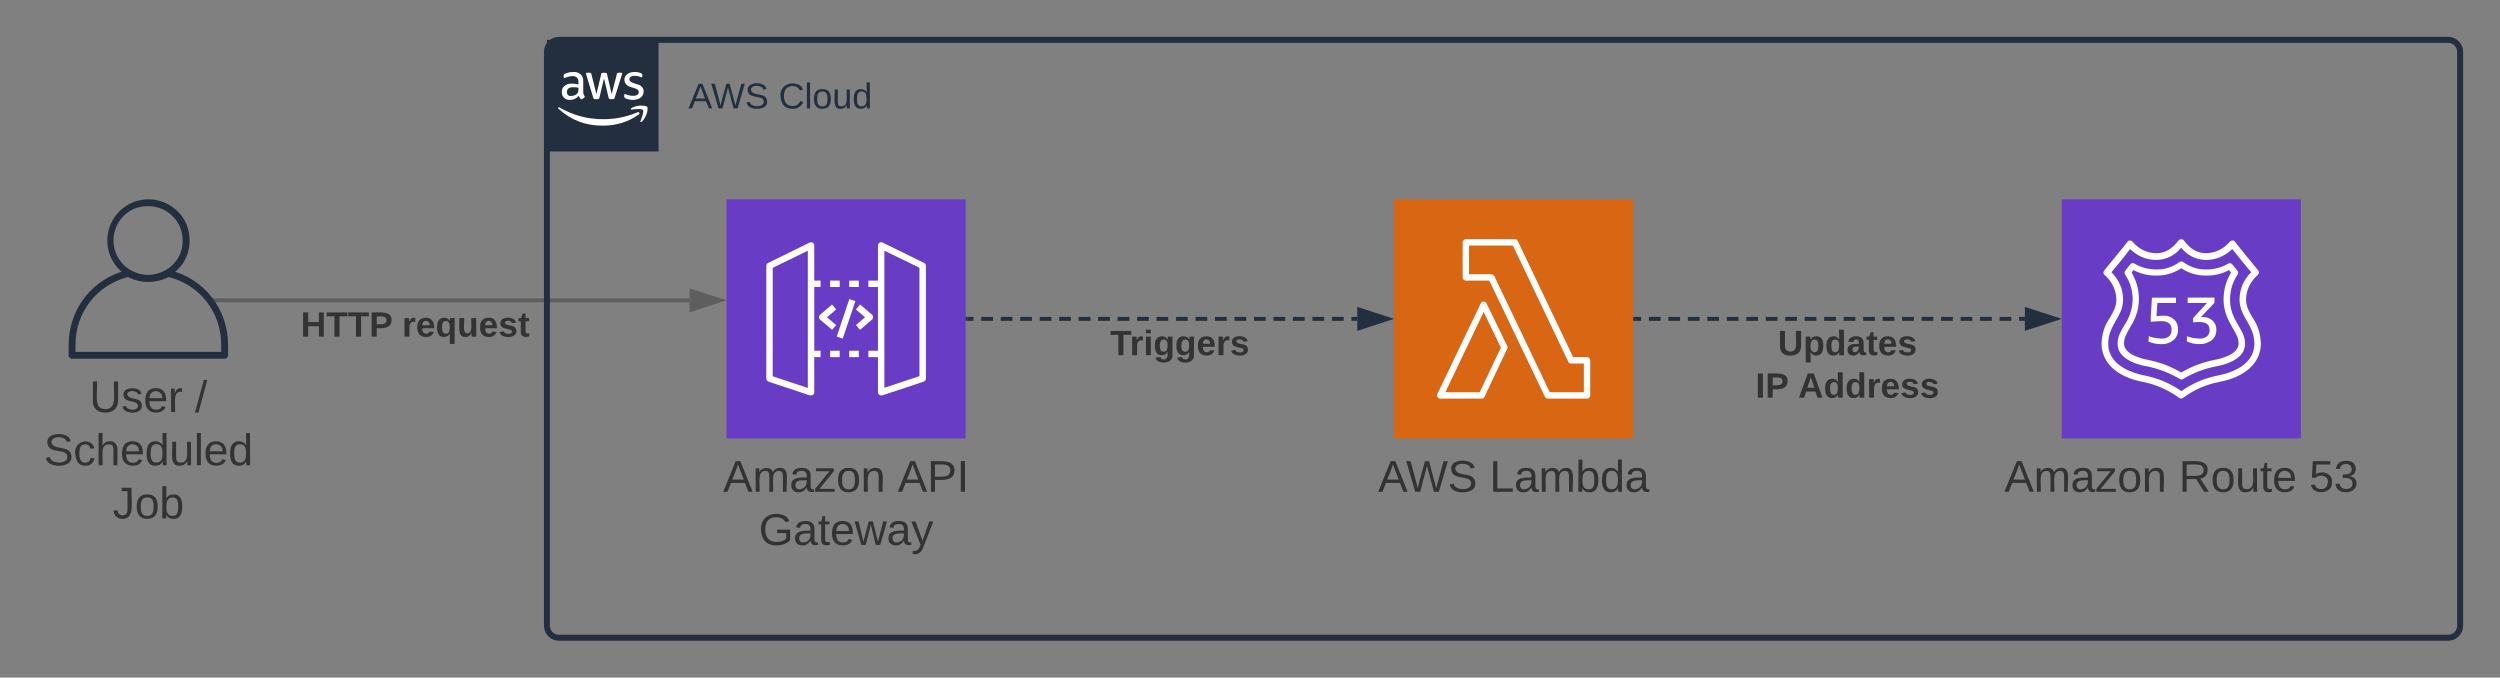 <svg xmlns="http://www.w3.org/2000/svg" xmlns:xlink="http://www.w3.org/1999/xlink" xmlns:lucid="lucid" width="1254.44" height="340"><rect width="100%" height="100%" fill="#808080" stroke="none"/><g transform="translate(434.438 -940)" lucid:page-tab-id="GnISm2xw0vyU"><path d="M-69.9 1040h120v120h-120v-120z" stroke="#fff" stroke-opacity="0" fill="#693cc5"/><path d="M7.7 1138.42c-.35 0-.64-.15-.93-.3-.43-.3-.67-.78-.67-1.3v-73.63c0-.55.28-1.1.77-1.4.48-.3 1.08-.3 1.58-.07l20.82 10.22c.55.23.9.77.9 1.38v56.56c.02.76-.42 1.37-1.12 1.6l-20.8 6.92h-.54zm1.62-72.62v68.78l17.6-5.84v-54.4zM-27.52 1138.42h-.5l-20.8-6.92c-.68-.23-1.1-.92-1.1-1.6v-56.57c0-.6.35-1.15.9-1.38l20.8-10.22c.54-.23 1.1-.23 1.62.08.48.3.74.85.74 1.4v73.6c0 .54-.24 1-.67 1.3-.3.24-.6.32-1 .32zm-19.2-9.6l17.62 5.83v-68.85l-17.6 8.6z" stroke="#fff" stroke-opacity="0" fill="#fff"/><path d="M6.1 1084H1.3v-3.2h4.8zm-9.6 0h-4.82v-3.2h4.8zm-9.6 0h-4.8v-3.2h4.8zm-9.6 0h-4.8v-3.2h4.8zM6.1 1119.2H1.3v-3.2h4.8zm-9.6 0h-4.82v-3.2h4.8zm-9.6 0h-4.8v-3.2h4.8zm-9.6 0h-4.8v-3.2h4.8zM-16.93 1105.5l-6-5.13c-.7-.57-.76-1.6-.2-2.26l.2-.17 5.98-5.13 2.1 2.43-4.6 3.97 4.6 3.92zM-2.87 1105.5l-2.07-2.42 4.57-3.88-4.6-3.9 2.1-2.5 6 5.12c.68.57.76 1.6.18 2.26-.05.06-.1.12-.17.17z" stroke="#fff" stroke-opacity="0" fill="#fff"/><path d="M-14.6 1108.87l6.35-18.8 3.03 1.03-6.36 18.8-3.03-1.03z" stroke="#fff" stroke-opacity="0" stroke-width=".32" fill="#fff"/><use xlink:href="#a" transform="matrix(1,0,0,1,-99.904,1169) translate(28.302 17.778)"/><use xlink:href="#b" transform="matrix(1,0,0,1,-99.904,1169) translate(115.895 17.778)"/><use xlink:href="#c" transform="matrix(1,0,0,1,-99.904,1169) translate(46.204 44.444)"/><path d="M-326.1 1090.7h237.7" stroke="#5e5e5e" stroke-width="2" fill="none"/><path d="M-326.07 1091.7h-.34l-1.4-2h1.73z" fill="#5e5e5e"/><path d="M-73.14 1090.7l-14.27 4.63v-9.27z" stroke="#5e5e5e" stroke-width="2" fill="#5e5e5e"/><use xlink:href="#d" transform="matrix(1,0,0,1,-283.537,1094.692) translate(0 14.222)"/><use xlink:href="#e" transform="matrix(1,0,0,1,-283.537,1094.692) translate(50.864 14.222)"/><path d="M265.1 1040h120v120h-120v-120z" stroke="#fff" stroke-opacity="0" stroke-width="2" fill="#d86613"/><path d="M361.9 1140h-19.72c-.64 0-1.15-.32-1.4-.88l-27.92-58.32h-11.78c-.9 0-1.6-.72-1.6-1.6v-17.6c0-.88.7-1.6 1.6-1.6h24.65c.64 0 1.15.32 1.4.88l27.8 58.32h6.97c.9 0 1.6.72 1.6 1.6v17.6c0 .88-.7 1.6-1.6 1.6zm-18.7-3.2h17.1v-14.4h-6.4c-.65 0-1.16-.32-1.42-.88l-27.78-58.32h-22.02v14.4h11.2c.64 0 1.16.32 1.48.88z" stroke="#fff" stroke-opacity="0" stroke-width="2" fill="#fff"/><path d="M309.05 1140h-20.78c-.57 0-1.06-.3-1.38-.73-.33-.54-.33-1.12-.08-1.6l21.77-45.46c.24-.58.8-.92 1.4-.92.64 0 1.18.34 1.46.88l10.4 21.43c.26.43.26.92 0 1.4L310.5 1139c-.2.63-.78 1.02-1.45 1.02zm-18.23-3.22h17.24l10.6-22.36-8.62-17.88z" stroke="#fff" stroke-opacity="0" stroke-width="2" fill="#fff"/><use xlink:href="#f" transform="matrix(1,0,0,1,235.096,1169) translate(21.944 17.778)"/><use xlink:href="#g" transform="matrix(1,0,0,1,235.096,1169) translate(77.87 17.778)"/><path d="M51.1 1100h2.93m3.9 0h5.87m3.9 0h5.88m3.9 0h5.87m3.9 0h5.88m3.9 0h5.87m3.9 0h5.88m3.9 0h5.87m3.9 0h5.88m3.9 0H142m3.9 0h5.88m3.9 0h5.87m3.9 0h5.88m3.9 0h5.87m3.9 0h5.88m3.9 0h5.87m3.9 0h5.88m3.9 0h5.87m3.9 0H230m3.9 0h5.87m3.9 0h2.94" stroke="#232f3e" stroke-width="2" fill="none"/><path d="M51.12 1101H50.1v-2h1.02z" fill="#232f3e"/><path d="M261.86 1100l-14.27 4.64v-9.28z" stroke="#232f3e" stroke-width="2" fill="#232f3e"/><use xlink:href="#h" transform="matrix(1,0,0,1,122.608,1104) translate(0 14.222)"/><path d="M600.1 1040h120v120h-120v-120z" stroke="#fff" stroke-opacity="0" fill="#693cc5"/><path d="M643.77 1108.7c2.12.76 4 1.1 6.27 1.18 1.42.12 2.68-.23 3.85-1.07.9-.86 1.37-1.93 1.3-3.2.13-1.3-.28-2.47-1.23-3.4-1.26-.84-2.58-1.17-4.1-1.05-1.8.02-3.33.1-5.1.32v-2.26l.6-9.87h12.05v2.66h-9.33l-.44 6.7c1.12-.22 2.07-.3 3.2-.3 2.13-.15 3.97.48 5.58 1.86 1.44 1.4 2.12 3.17 2 5.18.08 2.08-.72 3.9-2.32 5.24-1.83 1.44-3.86 2.1-6.2 2-2.27 0-4.2-.4-6.3-1.33zM669.9 1099.1H670.5c1.98-.14 3.72.42 5.24 1.7 1.37 1.3 2.02 2.93 1.92 4.8.06 2.06-.77 3.83-2.36 5.14-1.88 1.4-3.9 2.04-6.26 1.92-2.22 0-4.1-.42-6.13-1.3v-2.65c2.08.76 3.94 1.1 6.14 1.18 1.44.12 2.7-.26 3.87-1.1.97-.84 1.44-1.94 1.35-3.2 0-2.67-1.67-4-5.03-4-1.13 0-2.1.04-3.2.16v-2.18l6.93-7.55h-9.68v-2.7h13.43v2.62z" stroke="#fff" stroke-opacity="0" fill="#fff"/><path d="M660.1 1130.4c-.32 0-.57-.06-.83-.24-5.43-3.2-10.55-5.15-16.75-6.4-3.4-.58-14.4-3.2-14.4-11.18 0-3.62 1.4-6.04 3.2-9.06 2.76-4.1 4.16-8.23 4.35-13.15 0-4.74-1.2-8.7-3.83-12.67-.4-.6-.32-1.3.12-1.9l2.56-3.2c.5-.6 1.35-.76 2.05-.35 3.45 2 6.78 2.9 10.8 2.96 4.42.07 8.2-1.1 11.77-3.72.58-.4 1.35-.4 1.86 0 3.64 2.6 7.42 3.8 11.83 3.73 3.97-.05 7.35-1 10.8-2.95.7-.4 1.54-.24 2.05.36l2.56 3.2c.45.54.5 1.3.13 1.9-2.62 3.9-3.77 7.93-3.84 12.67 0 5.7 2.3 9.6 4.35 13.15 1.8 3.02 3.2 5.44 3.2 9.06 0 8-11 10.6-14.4 11.2-6.2 1.23-11.3 3.13-16.75 6.38-.25.18-.5.24-.83.24zm-24.94-53.6c2.5 4.27 3.65 8.48 3.65 13.4 0 6.57-2.6 11.13-4.8 14.74-1.6 2.84-2.67 4.73-2.67 7.46 0 5.68 9.78 7.76 11.7 8.1 6.33 1.25 11.45 3.2 17 6.4 5.57-3.2 10.75-5.15 17.02-6.4 1.98-.34 11.77-2.42 11.77-8.1 0-2.73-1.1-4.62-2.75-7.46-2.1-3.6-4.8-8.17-4.8-14.75.07-4.92 1.22-9.13 3.77-13.4l-1.02-1.23c-3.58 1.83-7.1 2.72-11.2 2.72-4.72.05-8.75-1.07-12.78-3.68-3.97 2.6-8.06 3.73-12.8 3.67-4.08 0-7.54-.9-11.18-2.73z" stroke="#fff" stroke-opacity="0" fill="#fff"/><path d="M660.13 1140c-.4 0-.72-.08-1.04-.32-5.7-4.08-11.2-6.56-18-8-13.2-2.4-21.02-9.67-21.02-19.26.16-4.88 1.44-9.04 4.24-13.1 1.75-2.97 3.2-5.53 3.2-9.05-.17-4.88-2.16-8.95-5.84-12.23-.72-.48-.88-1.52-.32-2.24.08 0 .08-.08.08-.08 0-.16 9.43-11.43 11.6-14.3.23-.5.7-.73 1.2-.73.55 0 .95.15 1.35.55 3.02 3.6 6.94 5.6 11.74 5.84 4.47 0 8-2 11.35-6.4.63-.73 1.75-.9 2.47-.25l.24.24c3.36 4.47 6.88 6.4 11.36 6.4 4.8-.25 8.7-2.25 11.75-5.85.4-.4.8-.56 1.37-.56.48 0 .96.23 1.2.7 2.15 2.9 11.5 14.16 11.6 14.32.23.32.4.72.3 1.2 0 .48-.23.8-.55 1.12-3.68 3.28-5.68 7.35-5.84 12.23 0 3.52 1.52 6.08 3.2 9.04 2.8 4.08 4.08 8.24 4.24 13.12 0 9.6-7.84 16.87-21.03 19.27-6.8 1.42-12.32 3.82-18 7.98-.23.16-.55.32-.87.32zm-35.1-63.4c3.84 3.84 5.76 8.3 5.84 13.67 0 4.4-1.84 7.6-3.68 10.7-1.92 3.45-3.76 6.57-3.76 11.53 0 11.67 14 15.1 18.22 15.9 6.96 1.45 12.63 3.84 18.47 7.84 5.75-4 11.43-6.4 18.38-7.83 4.25-.8 18.24-4.23 18.24-15.9 0-4.96-1.84-8-3.76-11.52-1.84-3.2-3.68-6.4-3.68-10.7.08-5.37 2-9.84 5.84-13.68-2.16-2.56-6.95-8.4-9.5-11.67-3.6 3.5-7.85 5.35-12.8 5.5-5.2 0-9.6-2.15-12.8-6.14-3.27 3.98-7.67 6.14-12.86 6.14-4.96-.16-9.2-2-12.8-5.5-2.3 3.26-7.2 9.1-9.34 11.66z" stroke="#fff" stroke-opacity="0" fill="#fff"/><use xlink:href="#i" transform="matrix(1,0,0,1,570.096,1169) translate(1.173 17.778)"/><use xlink:href="#j" transform="matrix(1,0,0,1,570.096,1169) translate(88.765 17.778)"/><use xlink:href="#k" transform="matrix(1,0,0,1,570.096,1169) translate(154.136 17.778)"/><path d="M386.1 1100h2.93m3.9 0h5.87m3.9 0h5.88m3.9 0h5.87m3.9 0h5.88m3.9 0h5.87m3.9 0h5.88m3.9 0h5.87m3.9 0h5.88m3.9 0H477m3.9 0h5.88m3.9 0h5.87m3.9 0h5.88m3.9 0h5.87m3.9 0h5.88m3.9 0h5.87m3.9 0h5.88m3.9 0h5.87m3.9 0H565m3.9 0h5.87m3.9 0h2.94" stroke="#232f3e" stroke-width="2" fill="none"/><path d="M386.12 1101h-1.02v-2h1.02z" fill="#232f3e"/><path d="M596.86 1100l-14.27 4.64v-9.28z" stroke="#232f3e" stroke-width="2" fill="#232f3e"/><use xlink:href="#l" transform="matrix(1,0,0,1,446.423,1104) translate(11.215 14.222)"/><use xlink:href="#m" transform="matrix(1,0,0,1,446.423,1104) translate(0.005 35.556)"/><use xlink:href="#n" transform="matrix(1,0,0,1,446.423,1104) translate(21.388 35.556)"/><path d="M-321.68 1120h-76.64c-.88 0-1.68-.76-1.68-1.7v-5.12c0-18.18 11.92-33.43 29.52-37.7.48-.1.88-.05 1.28.17 5.92 3.2 12.48 3.2 18.4 0 .4-.22.8-.26 1.2-.17 17.68 4.27 29.6 19.52 29.6 37.7v5.13c0 .94-.8 1.7-1.68 1.7zm-74.88-3.43h73.12v-3.4c.08-16.35-10.56-30.07-26.32-34.17-3.36 1.65-6.48 2.4-10.24 2.4s-6.88-.7-10.24-2.4c-15.76 4.1-26.4 17.82-26.32 34.18z" stroke="#fff" stroke-opacity="0" fill="#232f3e"/><path d="M-360 1081.3c-3.67 0-6.8-.78-10.03-2.56-9.95-5.58-13.5-18.2-7.93-28.17 5.58-9.95 18.17-13.5 28.1-7.93 6.72 3.76 10.56 10.33 10.56 18.05 0 7.76-3.93 14.36-10.74 18.04-3.22 1.73-6.32 2.56-9.95 2.56zm0-37.83c-6.6-.17-12.26 3.18-15.44 8.96-4.5 8.4-1.4 18.8 6.94 23.34 5.4 2.93 11.36 2.93 16.77 0 5.7-3.1 9-8.68 8.96-15.2-.04-9.5-7.76-17.14-17.22-17.1z" stroke="#fff" stroke-opacity="0" fill="#232f3e"/><g><use xlink:href="#o" transform="matrix(1,0,0,1,-430,1129) translate(40.432 17.778)"/><use xlink:href="#p" transform="matrix(1,0,0,1,-430,1129) translate(93.395 17.778)"/><use xlink:href="#q" transform="matrix(1,0,0,1,-430,1129) translate(17.562 44.444)"/><use xlink:href="#r" transform="matrix(1,0,0,1,-430,1129) translate(52.099 71.111)"/></g><path d="M-160 966c0-3.3 2.7-6 6-6h948c3.3 0 6 2.7 6 6v288c0 3.3-2.7 6-6 6h-948c-3.3 0-6-2.7-6-6z" stroke="#232f3e" stroke-width="3" fill="#fff" fill-opacity="0"/><path d="M-160 960h56v56h-56v-56z" stroke="#fff" stroke-opacity="0" fill="#232f3e"/><path d="M-141.78 985.87c-.04.48.05.87.17 1.34.1.4.28.7.48 1.07.04.1.08.22.08.34 0 .2-.12.36-.28.46l-.95.62c-.12.08-.25.13-.37.13-.16 0-.33-.06-.45-.2-.2-.2-.36-.43-.52-.7-.17-.25-.3-.53-.46-.86-1.1 1.37-2.62 2.1-4.4 2.06-1.14.06-2.12-.3-2.95-1.08-.78-.8-1.15-1.76-1.1-2.85-.05-1.23.4-2.28 1.35-3.08 1.07-.85 2.3-1.23 3.66-1.16.57 0 1.02.02 1.6.1.57.1 1.1.2 1.72.33v-1.1c.08-.88-.16-1.67-.7-2.37-.74-.56-1.56-.8-2.46-.7-.53 0-1.03.07-1.6.2-.58.13-1.03.3-1.6.5l-.5.2h-.24c-.2 0-.33-.16-.33-.45v-.75c0-.18.04-.34.12-.5.12-.16.24-.26.4-.33.66-.3 1.2-.5 1.9-.67.77-.2 1.47-.3 2.3-.28 1.47-.13 2.78.26 3.9 1.2.94 1.05 1.35 2.28 1.22 3.67zm-6.07 2.28c.57 0 1.06-.1 1.6-.28.57-.2 1.02-.5 1.44-.96.23-.27.4-.56.48-.93.12-.45.16-.84.16-1.3V984c-.53-.1-.94-.17-1.43-.2h-1.4c-.8-.08-1.55.12-2.2.58-.54.45-.8 1.04-.75 1.73-.04.6.13 1.16.54 1.6.44.38.97.52 1.55.45zm12 1.6c-.22 0-.42-.03-.6-.15-.15-.17-.23-.36-.32-.6l-3.5-11.5-.1-.62c0-.24.1-.37.36-.37h1.47c.2 0 .37.04.57.15.17.18.25.37.3.6l2.5 9.96 2.38-9.93c0-.24.08-.44.28-.6.17-.12.37-.16.58-.15h1.2c.24 0 .4.03.6.15.17.18.25.36.3.6l2.33 9.94 2.56-10c.04-.2.16-.4.33-.58.15-.1.36-.17.56-.14h1.4c.16 0 .33.1.37.3v.31s0 .2-.12.35l-3.6 11.53c-.05.22-.13.42-.3.6-.2.1-.36.14-.57.13h-1.27c-.25.04-.45-.02-.62-.15-.16-.16-.25-.36-.3-.6l-2.3-9.6-2.3 9.6c-.03.24-.1.44-.27.6-.2.13-.4.2-.62.16zm19.2.38c-.82 0-1.5-.07-2.3-.25-.65-.13-1.14-.3-1.72-.6-.2-.1-.37-.23-.45-.42-.08-.14-.12-.28-.12-.43v-.75c0-.3.12-.46.32-.46h.3l.36.16c.58.23 1.03.4 1.6.5.62.14 1.15.2 1.8.2.8.05 1.5-.1 2.2-.5.48-.3.77-.8.72-1.4.05-.4-.12-.76-.36-1.04-.46-.4-.95-.65-1.52-.8l-2.18-.68c-.94-.25-1.73-.73-2.38-1.5-.5-.65-.74-1.35-.74-2.18 0-.6.12-1.08.4-1.6.3-.5.63-.9 1.08-1.22.5-.38.98-.6 1.6-.78.66-.18 1.2-.26 1.9-.25.32-.03.6-.03.97 0l1 .16.8.22.67.26c.16.1.28.22.45.38.08.15.12.3.12.5v.7c0 .32-.12.47-.37.47-.2-.03-.37-.08-.57-.18-.95-.42-1.8-.6-2.88-.58-.7-.04-1.3.1-1.97.4-.5.3-.74.8-.7 1.36 0 .4.13.76.46 1.05.5.4.98.65 1.6.82l2.1.67c.94.24 1.67.7 2.3 1.44.48.64.7 1.3.7 2.1 0 .63-.13 1.17-.38 1.73-.3.55-.62.95-1.1 1.32-.5.4-1 .66-1.6.84-.75.23-1.4.33-2.15.34zM-113.9 997.48c-5.6 3.82-11.36 5.58-18.15 5.56-8.54.05-15.82-2.74-22.16-8.45-.5-.42 0-1 .48-.68 7.07 4.05 14.03 5.9 22.2 5.9 6.1-.04 11.3-1.1 16.93-3.47.83-.35 1.52.55.7 1.13z" stroke="#fff" stroke-opacity="0" fill="#fff"/><path d="M-111.84 995.2c-.64-.82-4.16-.38-5.75-.2-.46 0-.53-.36-.1-.66 2.8-1.98 7.42-1.4 8-.74.6.67-.14 5.28-2.78 7.5-.4.32-.78.13-.6-.3.54-1.52 1.86-4.83 1.24-5.6z" stroke="#fff" stroke-opacity="0" fill="#fff"/><g><use xlink:href="#s" transform="matrix(1,0,0,1,-89,980) translate(0 14.4)"/><use xlink:href="#t" transform="matrix(1,0,0,1,-89,980) translate(45.3 14.4)"/></g><defs><path fill="#333" d="M205 0l-28-72H64L36 0H1l101-248h38L239 0h-34zm-38-99l-47-123c-12 45-31 82-46 123h93" id="u"/><path fill="#333" d="M210-169c-67 3-38 105-44 169h-31v-121c0-29-5-50-35-48C34-165 62-65 56 0H25l-1-190h30c1 10-1 24 2 32 10-44 99-50 107 0 11-21 27-35 58-36 85-2 47 119 55 194h-31v-121c0-29-5-49-35-48" id="v"/><path fill="#333" d="M141-36C126-15 110 5 73 4 37 3 15-17 15-53c-1-64 63-63 125-63 3-35-9-54-41-54-24 1-41 7-42 31l-33-3c5-37 33-52 76-52 45 0 72 20 72 64v82c-1 20 7 32 28 27v20c-31 9-61-2-59-35zM48-53c0 20 12 33 32 33 41-3 63-29 60-74-43 2-92-5-92 41" id="w"/><path fill="#333" d="M9 0v-24l116-142H16v-24h144v24L44-24h123V0H9" id="x"/><path fill="#333" d="M100-194c62-1 85 37 85 99 1 63-27 99-86 99S16-35 15-95c0-66 28-99 85-99zM99-20c44 1 53-31 53-75 0-43-8-75-51-75s-53 32-53 75 10 74 51 75" id="y"/><path fill="#333" d="M117-194c89-4 53 116 60 194h-32v-121c0-31-8-49-39-48C34-167 62-67 57 0H25l-1-190h30c1 10-1 24 2 32 11-22 29-35 61-36" id="z"/><g id="a"><use transform="matrix(0.062,0,0,0.062,0,0)" xlink:href="#u"/><use transform="matrix(0.062,0,0,0.062,14.815,0)" xlink:href="#v"/><use transform="matrix(0.062,0,0,0.062,33.272,0)" xlink:href="#w"/><use transform="matrix(0.062,0,0,0.062,45.617,0)" xlink:href="#x"/><use transform="matrix(0.062,0,0,0.062,56.728,0)" xlink:href="#y"/><use transform="matrix(0.062,0,0,0.062,69.074,0)" xlink:href="#z"/></g><path fill="#333" d="M30-248c87 1 191-15 191 75 0 78-77 80-158 76V0H30v-248zm33 125c57 0 124 11 124-50 0-59-68-47-124-48v98" id="A"/><path fill="#333" d="M33 0v-248h34V0H33" id="B"/><g id="b"><use transform="matrix(0.062,0,0,0.062,0,0)" xlink:href="#u"/><use transform="matrix(0.062,0,0,0.062,14.815,0)" xlink:href="#A"/><use transform="matrix(0.062,0,0,0.062,29.63,0)" xlink:href="#B"/></g><path fill="#333" d="M143 4C61 4 22-44 18-125c-5-107 100-154 193-111 17 8 29 25 37 43l-32 9c-13-25-37-40-76-40-61 0-88 39-88 99 0 61 29 100 91 101 35 0 62-11 79-27v-45h-74v-28h105v86C228-13 192 4 143 4" id="C"/><path fill="#333" d="M59-47c-2 24 18 29 38 22v24C64 9 27 4 27-40v-127H5v-23h24l9-43h21v43h35v23H59v120" id="D"/><path fill="#333" d="M100-194c63 0 86 42 84 106H49c0 40 14 67 53 68 26 1 43-12 49-29l28 8c-11 28-37 45-77 45C44 4 14-33 15-96c1-61 26-98 85-98zm52 81c6-60-76-77-97-28-3 7-6 17-6 28h103" id="E"/><path fill="#333" d="M206 0h-36l-40-164L89 0H53L-1-190h32L70-26l43-164h34l41 164 42-164h31" id="F"/><path fill="#333" d="M179-190L93 31C79 59 56 82 12 73V49c39 6 53-20 64-50L1-190h34L92-34l54-156h33" id="G"/><g id="c"><use transform="matrix(0.062,0,0,0.062,0,0)" xlink:href="#C"/><use transform="matrix(0.062,0,0,0.062,17.284,0)" xlink:href="#w"/><use transform="matrix(0.062,0,0,0.062,29.63,0)" xlink:href="#D"/><use transform="matrix(0.062,0,0,0.062,35.802,0)" xlink:href="#E"/><use transform="matrix(0.062,0,0,0.062,48.148,0)" xlink:href="#F"/><use transform="matrix(0.062,0,0,0.062,64.136,0)" xlink:href="#w"/><use transform="matrix(0.062,0,0,0.062,76.481,0)" xlink:href="#G"/></g><path fill="#333" d="M186 0v-106H76V0H24v-248h52v99h110v-99h50V0h-50" id="H"/><path fill="#333" d="M136-208V0H84v-208H4v-40h212v40h-80" id="I"/><path fill="#333" d="M24-248c93 1 206-16 204 79-1 75-69 88-152 82V0H24v-248zm52 121c47 0 100 7 100-41 0-47-54-39-100-39v80" id="J"/><g id="d"><use transform="matrix(0.049,0,0,0.049,0,0)" xlink:href="#H"/><use transform="matrix(0.049,0,0,0.049,12.79,0)" xlink:href="#I"/><use transform="matrix(0.049,0,0,0.049,23.605,0)" xlink:href="#I"/><use transform="matrix(0.049,0,0,0.049,34.42,0)" xlink:href="#J"/></g><path fill="#333" d="M135-150c-39-12-60 13-60 57V0H25l-1-190h47c2 13-1 29 3 40 6-28 27-53 61-41v41" id="K"/><path fill="#333" d="M185-48c-13 30-37 53-82 52C43 2 14-33 14-96s30-98 90-98c62 0 83 45 84 108H66c0 31 8 55 39 56 18 0 30-7 34-22zm-45-69c5-46-57-63-70-21-2 6-4 13-4 21h74" id="L"/><path fill="#333" d="M84 4C32 4 15-41 15-95c0-55 18-99 73-99 29 0 47 12 58 34l2-30h48l-1 265h-49V-32C136-9 114 4 84 4zm21-34c32 0 41-29 41-66 0-36-9-64-40-64-33 0-39 30-40 65 0 43 13 65 39 65" id="M"/><path fill="#333" d="M85 4C-2 5 27-109 22-190h50c7 57-23 150 33 157 60-5 35-97 40-157h50l1 190h-47c-2-12 1-28-3-38-12 25-28 42-61 42" id="N"/><path fill="#333" d="M137-138c1-29-70-34-71-4 15 46 118 7 119 86 1 83-164 76-172 9l43-7c4 19 20 25 44 25 33 8 57-30 24-41C81-84 22-81 20-136c-2-80 154-74 161-7" id="O"/><path fill="#333" d="M115-3C79 11 28 4 28-45v-112H4v-33h27l15-45h31v45h36v33H77v99c-1 23 16 31 38 25v30" id="P"/><g id="e"><use transform="matrix(0.049,0,0,0.049,0,0)" xlink:href="#K"/><use transform="matrix(0.049,0,0,0.049,6.914,0)" xlink:href="#L"/><use transform="matrix(0.049,0,0,0.049,16.79,0)" xlink:href="#M"/><use transform="matrix(0.049,0,0,0.049,27.605,0)" xlink:href="#N"/><use transform="matrix(0.049,0,0,0.049,38.42,0)" xlink:href="#L"/><use transform="matrix(0.049,0,0,0.049,48.296,0)" xlink:href="#O"/><use transform="matrix(0.049,0,0,0.049,58.173,0)" xlink:href="#P"/></g><path fill="#333" d="M266 0h-40l-56-210L115 0H75L2-248h35L96-30l15-64 43-154h32l59 218 59-218h35" id="Q"/><path fill="#333" d="M185-189c-5-48-123-54-124 2 14 75 158 14 163 119 3 78-121 87-175 55-17-10-28-26-33-46l33-7c5 56 141 63 141-1 0-78-155-14-162-118-5-82 145-84 179-34 5 7 8 16 11 25" id="R"/><g id="f"><use transform="matrix(0.062,0,0,0.062,0,0)" xlink:href="#u"/><use transform="matrix(0.062,0,0,0.062,14.012,0)" xlink:href="#Q"/><use transform="matrix(0.062,0,0,0.062,34.938,0)" xlink:href="#R"/></g><path fill="#333" d="M30 0v-248h33v221h125V0H30" id="S"/><path fill="#333" d="M115-194c53 0 69 39 70 98 0 66-23 100-70 100C84 3 66-7 56-30L54 0H23l1-261h32v101c10-23 28-34 59-34zm-8 174c40 0 45-34 45-75 0-40-5-75-45-74-42 0-51 32-51 76 0 43 10 73 51 73" id="T"/><path fill="#333" d="M85-194c31 0 48 13 60 33l-1-100h32l1 261h-30c-2-10 0-23-3-31C134-8 116 4 85 4 32 4 16-35 15-94c0-66 23-100 70-100zm9 24c-40 0-46 34-46 75 0 40 6 74 45 74 42 0 51-32 51-76 0-42-9-74-50-73" id="U"/><g id="g"><use transform="matrix(0.062,0,0,0.062,0,0)" xlink:href="#S"/><use transform="matrix(0.062,0,0,0.062,12.346,0)" xlink:href="#w"/><use transform="matrix(0.062,0,0,0.062,24.691,0)" xlink:href="#v"/><use transform="matrix(0.062,0,0,0.062,43.148,0)" xlink:href="#T"/><use transform="matrix(0.062,0,0,0.062,55.494,0)" xlink:href="#U"/><use transform="matrix(0.062,0,0,0.062,67.84,0)" xlink:href="#w"/></g><path fill="#333" d="M25-224v-37h50v37H25zM25 0v-190h50V0H25" id="V"/><path fill="#333" d="M195-6C206 82 75 100 31 46c-4-6-6-13-8-21l49-6c3 16 16 24 34 25 40 0 42-37 40-79-11 22-30 35-61 35-53 0-70-43-70-97 0-56 18-96 73-97 30 0 46 14 59 34l2-30h47zm-90-29c32 0 41-27 41-63 0-35-9-62-40-62-32 0-39 29-40 63 0 36 9 62 39 62" id="W"/><g id="h"><use transform="matrix(0.049,0,0,0.049,0,0)" xlink:href="#I"/><use transform="matrix(0.049,0,0,0.049,9.827,0)" xlink:href="#K"/><use transform="matrix(0.049,0,0,0.049,16.741,0)" xlink:href="#V"/><use transform="matrix(0.049,0,0,0.049,21.679,0)" xlink:href="#W"/><use transform="matrix(0.049,0,0,0.049,32.494,0)" xlink:href="#W"/><use transform="matrix(0.049,0,0,0.049,43.309,0)" xlink:href="#L"/><use transform="matrix(0.049,0,0,0.049,53.185,0)" xlink:href="#K"/><use transform="matrix(0.049,0,0,0.049,60.099,0)" xlink:href="#O"/></g><g id="i"><use transform="matrix(0.062,0,0,0.062,0,0)" xlink:href="#u"/><use transform="matrix(0.062,0,0,0.062,14.815,0)" xlink:href="#v"/><use transform="matrix(0.062,0,0,0.062,33.272,0)" xlink:href="#w"/><use transform="matrix(0.062,0,0,0.062,45.617,0)" xlink:href="#x"/><use transform="matrix(0.062,0,0,0.062,56.728,0)" xlink:href="#y"/><use transform="matrix(0.062,0,0,0.062,69.074,0)" xlink:href="#z"/></g><path fill="#333" d="M233-177c-1 41-23 64-60 70L243 0h-38l-65-103H63V0H30v-248c88 3 205-21 203 71zM63-129c60-2 137 13 137-47 0-61-80-42-137-45v92" id="X"/><path fill="#333" d="M84 4C-5 8 30-112 23-190h32v120c0 31 7 50 39 49 72-2 45-101 50-169h31l1 190h-30c-1-10 1-25-2-33-11 22-28 36-60 37" id="Y"/><g id="j"><use transform="matrix(0.062,0,0,0.062,0,0)" xlink:href="#X"/><use transform="matrix(0.062,0,0,0.062,15.988,0)" xlink:href="#y"/><use transform="matrix(0.062,0,0,0.062,28.333,0)" xlink:href="#Y"/><use transform="matrix(0.062,0,0,0.062,40.679,0)" xlink:href="#D"/><use transform="matrix(0.062,0,0,0.062,46.852,0)" xlink:href="#E"/></g><path fill="#333" d="M54-142c48-35 137-8 131 61C196 18 31 33 14-55l32-4c7 23 22 37 52 37 35-1 51-22 54-58 4-55-73-65-99-34H22l8-134h141v27H59" id="Z"/><path fill="#333" d="M126-127c33 6 58 20 58 59 0 88-139 92-164 29-3-8-5-16-6-25l32-3c6 27 21 44 54 44 32 0 52-15 52-46 0-38-36-46-79-43v-28c39 1 72-4 72-42 0-27-17-43-46-43-28 0-47 15-49 41l-32-3c6-42 35-63 81-64 48-1 79 21 79 65 0 36-21 52-52 59" id="aa"/><g id="k"><use transform="matrix(0.062,0,0,0.062,0,0)" xlink:href="#Z"/><use transform="matrix(0.062,0,0,0.062,12.346,0)" xlink:href="#aa"/></g><path fill="#333" d="M238-95c0 69-44 99-111 99C63 4 22-25 22-93v-155h51v151c-1 38 19 59 55 60 90 1 49-130 58-211h52v153" id="ab"/><path fill="#333" d="M135-194c53 0 70 44 70 98 0 56-19 98-73 100-31 1-45-17-59-34 3 33 2 69 2 105H25l-1-265h48c2 10 0 23 3 31 11-24 29-35 60-35zM114-30c33 0 39-31 40-66 0-38-9-64-40-64-56 0-55 130 0 130" id="ac"/><path fill="#333" d="M88-194c31-1 46 15 58 34l-1-101h50l1 261h-48c-2-10 0-23-3-31C134-8 116 4 84 4 32 4 16-41 15-95c0-56 19-97 73-99zm17 164c33 0 40-30 41-66 1-37-9-64-41-64s-38 30-39 65c0 43 13 65 39 65" id="ad"/><path fill="#333" d="M133-34C117-15 103 5 69 4 32 3 11-16 11-54c-1-60 55-63 116-61 1-26-3-47-28-47-18 1-26 9-28 27l-52-2c7-38 36-58 82-57s74 22 75 68l1 82c-1 14 12 18 25 15v27c-30 8-71 5-69-32zm-48 3c29 0 43-24 42-57-32 0-66-3-65 30 0 17 8 27 23 27" id="ae"/><g id="l"><use transform="matrix(0.049,0,0,0.049,0,0)" xlink:href="#ab"/><use transform="matrix(0.049,0,0,0.049,12.79,0)" xlink:href="#ac"/><use transform="matrix(0.049,0,0,0.049,23.605,0)" xlink:href="#ad"/><use transform="matrix(0.049,0,0,0.049,34.42,0)" xlink:href="#ae"/><use transform="matrix(0.049,0,0,0.049,44.296,0)" xlink:href="#P"/><use transform="matrix(0.049,0,0,0.049,50.173,0)" xlink:href="#L"/><use transform="matrix(0.049,0,0,0.049,60.049,0)" xlink:href="#O"/></g><path fill="#333" d="M24 0v-248h52V0H24" id="af"/><g id="m"><use transform="matrix(0.049,0,0,0.049,0,0)" xlink:href="#af"/><use transform="matrix(0.049,0,0,0.049,4.938,0)" xlink:href="#J"/></g><path fill="#333" d="M199 0l-22-63H83L61 0H9l90-248h61L250 0h-51zm-33-102l-36-108c-10 38-24 72-36 108h72" id="ag"/><g id="n"><use transform="matrix(0.049,0,0,0.049,0,0)" xlink:href="#ag"/><use transform="matrix(0.049,0,0,0.049,12.79,0)" xlink:href="#ad"/><use transform="matrix(0.049,0,0,0.049,23.605,0)" xlink:href="#ad"/><use transform="matrix(0.049,0,0,0.049,34.42,0)" xlink:href="#K"/><use transform="matrix(0.049,0,0,0.049,41.333,0)" xlink:href="#L"/><use transform="matrix(0.049,0,0,0.049,51.21,0)" xlink:href="#O"/><use transform="matrix(0.049,0,0,0.049,61.086,0)" xlink:href="#O"/></g><path fill="#333" d="M232-93c-1 65-40 97-104 97C67 4 28-28 28-90v-158h33c8 89-33 224 67 224 102 0 64-133 71-224h33v155" id="ah"/><path fill="#333" d="M135-143c-3-34-86-38-87 0 15 53 115 12 119 90S17 21 10-45l28-5c4 36 97 45 98 0-10-56-113-15-118-90-4-57 82-63 122-42 12 7 21 19 24 35" id="ai"/><path fill="#333" d="M114-163C36-179 61-72 57 0H25l-1-190h30c1 12-1 29 2 39 6-27 23-49 58-41v29" id="aj"/><g id="o"><use transform="matrix(0.062,0,0,0.062,0,0)" xlink:href="#ah"/><use transform="matrix(0.062,0,0,0.062,15.988,0)" xlink:href="#ai"/><use transform="matrix(0.062,0,0,0.062,27.099,0)" xlink:href="#E"/><use transform="matrix(0.062,0,0,0.062,39.444,0)" xlink:href="#aj"/></g><path fill="#333" d="M0 4l72-265h28L28 4H0" id="ak"/><use transform="matrix(0.062,0,0,0.062,0,0)" xlink:href="#ak" id="p"/><path fill="#333" d="M96-169c-40 0-48 33-48 73s9 75 48 75c24 0 41-14 43-38l32 2c-6 37-31 61-74 61-59 0-76-41-82-99-10-93 101-131 147-64 4 7 5 14 7 22l-32 3c-4-21-16-35-41-35" id="al"/><path fill="#333" d="M106-169C34-169 62-67 57 0H25v-261h32l-1 103c12-21 28-36 61-36 89 0 53 116 60 194h-32v-121c2-32-8-49-39-48" id="am"/><path fill="#333" d="M24 0v-261h32V0H24" id="an"/><g id="q"><use transform="matrix(0.062,0,0,0.062,0,0)" xlink:href="#R"/><use transform="matrix(0.062,0,0,0.062,14.815,0)" xlink:href="#al"/><use transform="matrix(0.062,0,0,0.062,25.926,0)" xlink:href="#am"/><use transform="matrix(0.062,0,0,0.062,38.272,0)" xlink:href="#E"/><use transform="matrix(0.062,0,0,0.062,50.617,0)" xlink:href="#U"/><use transform="matrix(0.062,0,0,0.062,62.963,0)" xlink:href="#Y"/><use transform="matrix(0.062,0,0,0.062,75.309,0)" xlink:href="#an"/><use transform="matrix(0.062,0,0,0.062,80.185,0)" xlink:href="#E"/><use transform="matrix(0.062,0,0,0.062,92.531,0)" xlink:href="#U"/></g><path fill="#333" d="M153-248C145-148 188 4 80 4 36 3 13-21 6-62l32-5c4 25 16 42 43 43 27 0 39-20 39-49v-147H72v-28h81" id="ao"/><g id="r"><use transform="matrix(0.062,0,0,0.062,0,0)" xlink:href="#ao"/><use transform="matrix(0.062,0,0,0.062,11.111,0)" xlink:href="#y"/><use transform="matrix(0.062,0,0,0.062,23.457,0)" xlink:href="#T"/></g><path fill="#232f3e" d="M205 0l-28-72H64L36 0H1l101-248h38L239 0h-34zm-38-99l-47-123c-12 45-31 82-46 123h93" id="ap"/><path fill="#232f3e" d="M266 0h-40l-56-210L115 0H75L2-248h35L96-30l15-64 43-154h32l59 218 59-218h35" id="aq"/><path fill="#232f3e" d="M185-189c-5-48-123-54-124 2 14 75 158 14 163 119 3 78-121 87-175 55-17-10-28-26-33-46l33-7c5 56 141 63 141-1 0-78-155-14-162-118-5-82 145-84 179-34 5 7 8 16 11 25" id="ar"/><g id="s"><use transform="matrix(0.05,0,0,0.05,0,0)" xlink:href="#ap"/><use transform="matrix(0.05,0,0,0.05,11.35,0)" xlink:href="#aq"/><use transform="matrix(0.05,0,0,0.05,28.3,0)" xlink:href="#ar"/></g><path fill="#232f3e" d="M212-179c-10-28-35-45-73-45-59 0-87 40-87 99 0 60 29 101 89 101 43 0 62-24 78-52l27 14C228-24 195 4 139 4 59 4 22-46 18-125c-6-104 99-153 187-111 19 9 31 26 39 46" id="as"/><path fill="#232f3e" d="M24 0v-261h32V0H24" id="at"/><path fill="#232f3e" d="M100-194c62-1 85 37 85 99 1 63-27 99-86 99S16-35 15-95c0-66 28-99 85-99zM99-20c44 1 53-31 53-75 0-43-8-75-51-75s-53 32-53 75 10 74 51 75" id="au"/><path fill="#232f3e" d="M84 4C-5 8 30-112 23-190h32v120c0 31 7 50 39 49 72-2 45-101 50-169h31l1 190h-30c-1-10 1-25-2-33-11 22-28 36-60 37" id="av"/><path fill="#232f3e" d="M85-194c31 0 48 13 60 33l-1-100h32l1 261h-30c-2-10 0-23-3-31C134-8 116 4 85 4 32 4 16-35 15-94c0-66 23-100 70-100zm9 24c-40 0-46 34-46 75 0 40 6 74 45 74 42 0 51-32 51-76 0-42-9-74-50-73" id="aw"/><g id="t"><use transform="matrix(0.05,0,0,0.05,0,0)" xlink:href="#as"/><use transform="matrix(0.05,0,0,0.05,12.95,0)" xlink:href="#at"/><use transform="matrix(0.05,0,0,0.05,16.9,0)" xlink:href="#au"/><use transform="matrix(0.05,0,0,0.05,26.9,0)" xlink:href="#av"/><use transform="matrix(0.05,0,0,0.05,36.9,0)" xlink:href="#aw"/></g></defs></g></svg>